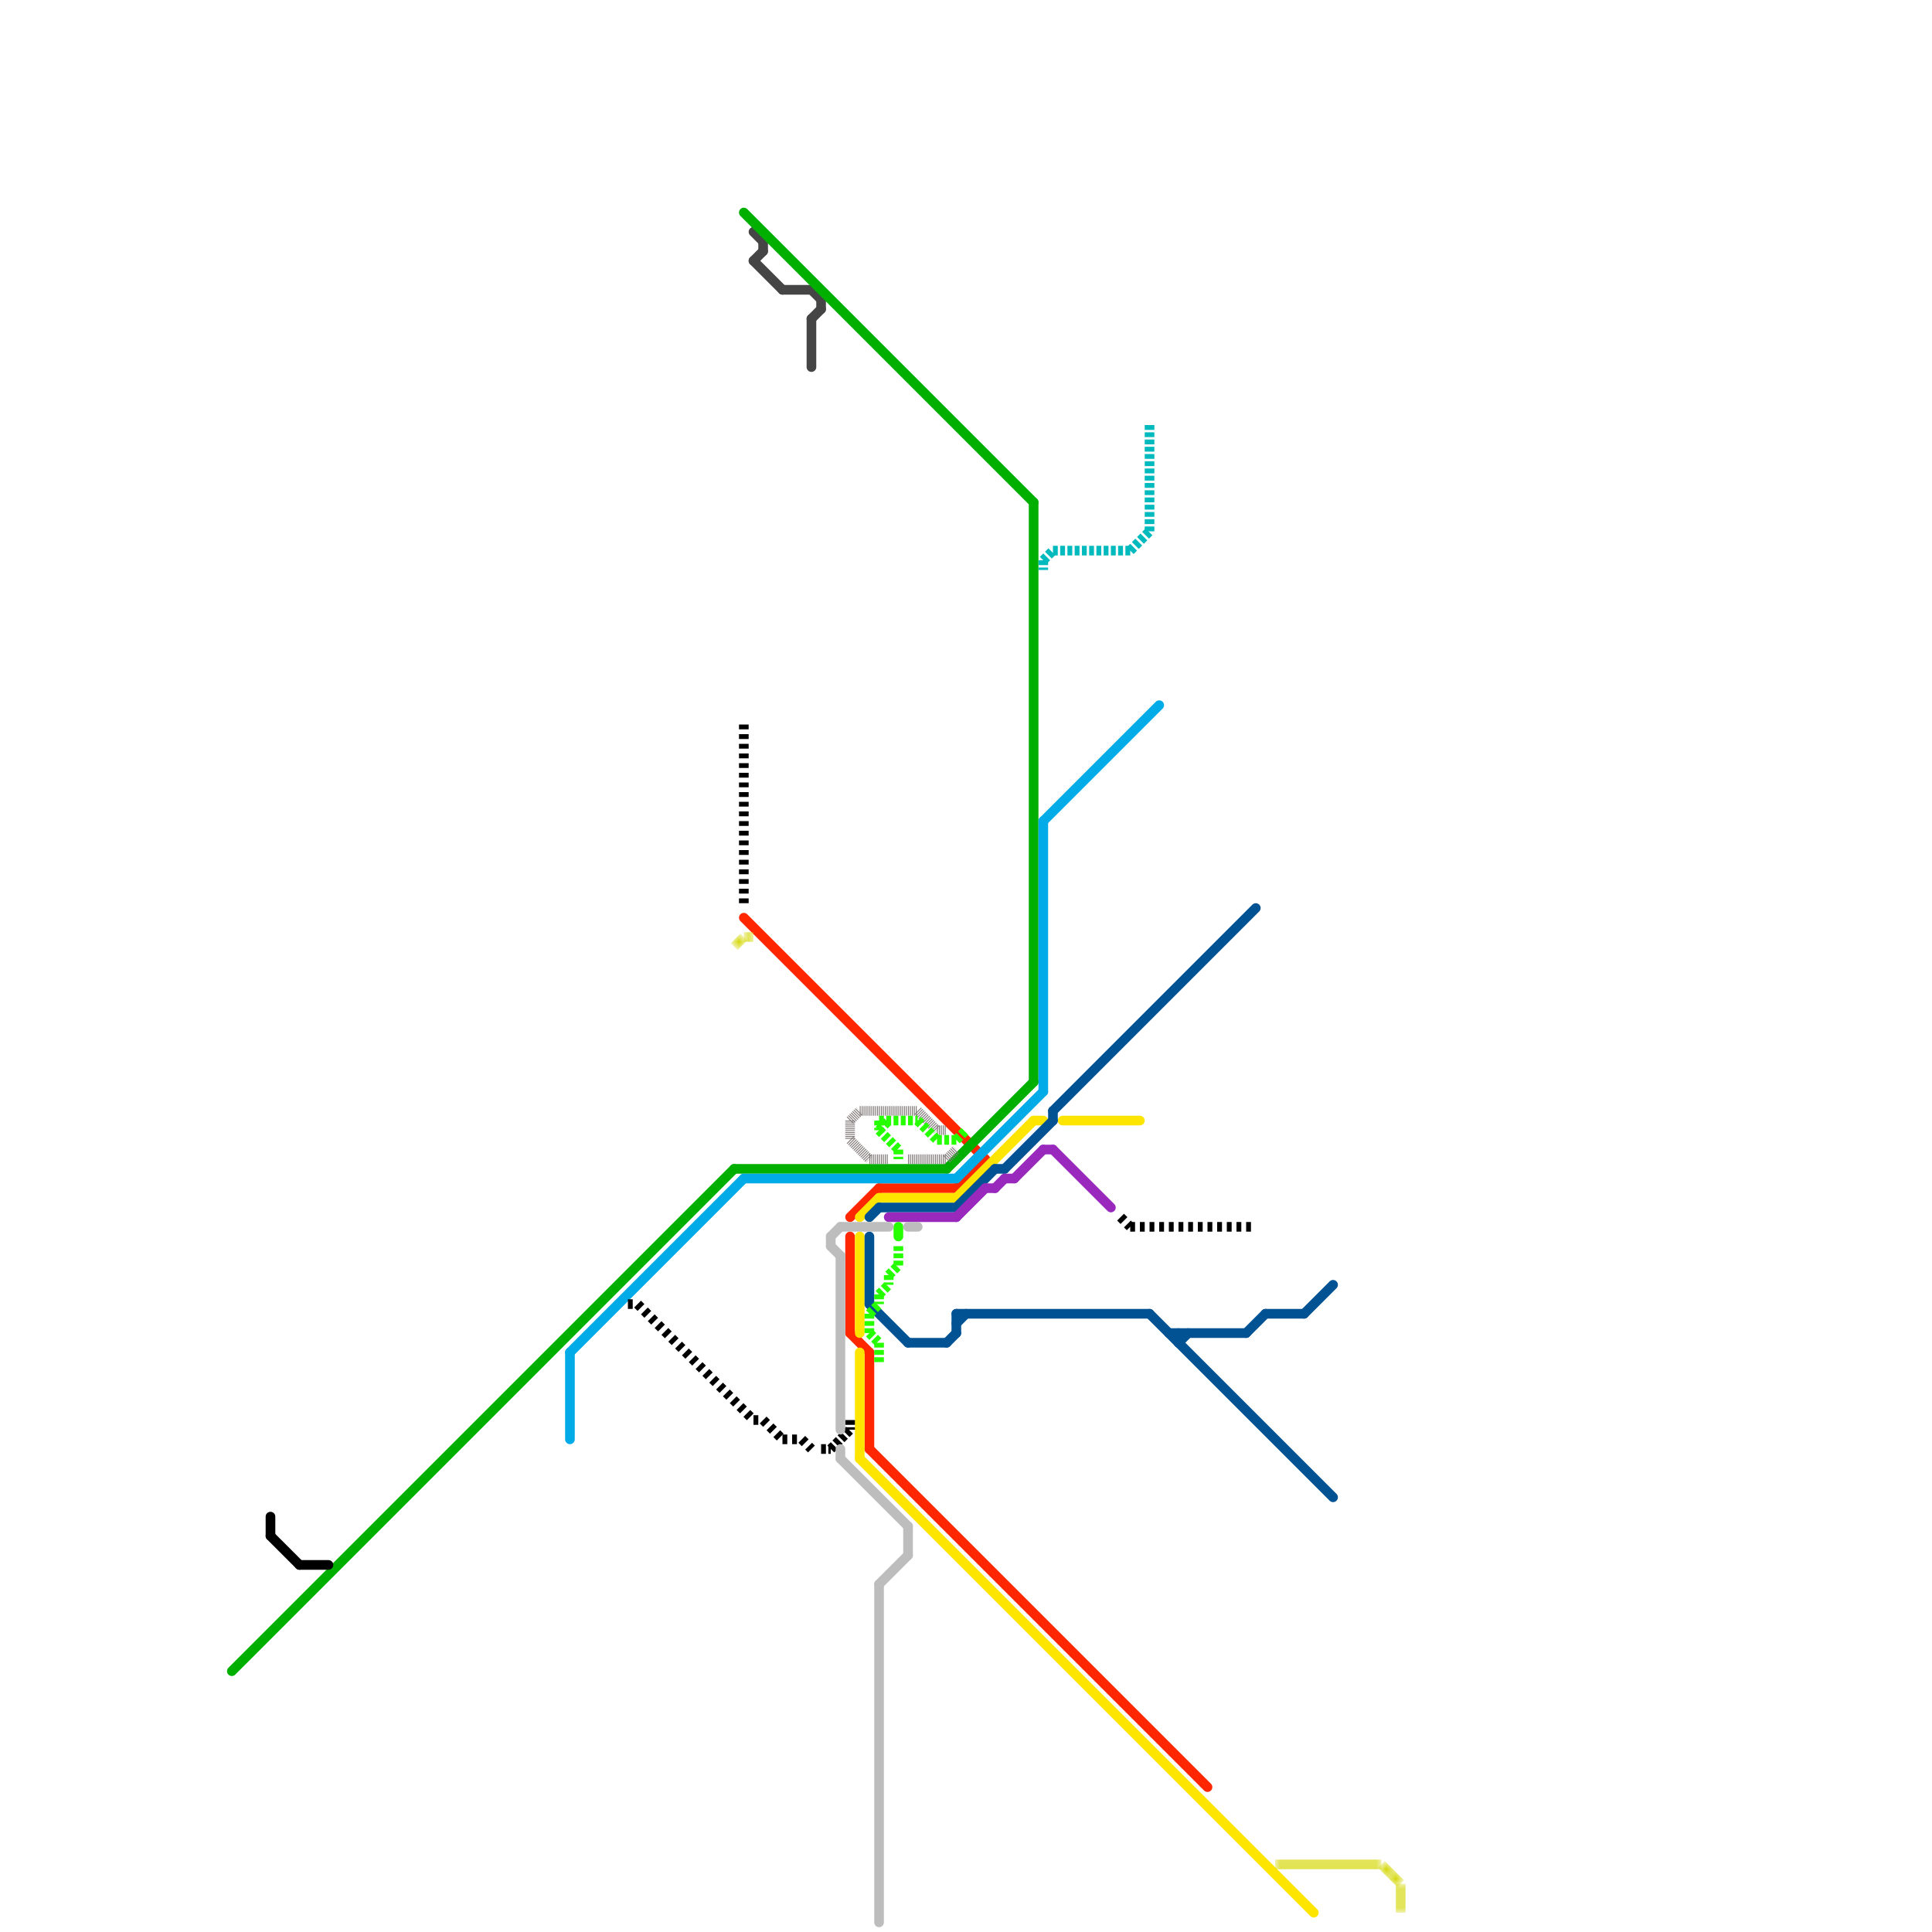 
<svg version="1.1" xmlns="http://www.w3.org/2000/svg" viewBox="0 0 200 200">
<style>text { font: 1px Helvetica; font-weight: 600; white-space: pre; dominant-baseline: central; } line { stroke-width: 1; fill: none; stroke-linecap: round; stroke-linejoin: round; } .c0 { stroke: #454545 } .c1 { stroke: #ff2600 } .c2 { stroke: #00af00 } .c3 { stroke: #00abe7 } .c4 { stroke: #fde500 } .c5 { stroke: #005293 } .c6 { stroke: #9929bd } .c7 { stroke: #837c7c } .c8 { stroke: #26ff00 } .c9 { stroke: #000000 } .c10 { stroke: #00babd } .c11 { stroke: #bdbdbd } .c12 { stroke: #d3d600 } .lho1 { stroke-width: 0.6; stroke-linecap: butt; }.w1 { stroke-width: 1; }.l3 { stroke-dasharray: .5 .25; stroke-linecap: butt; }.l5 { stroke-dasharray: .1 .1; stroke-linecap: butt; }.l2 { stroke-dasharray: .5 .5; stroke-linecap: butt; }.l6 { stroke-linecap: butt; }</style><defs><g id="wm-xf"><circle r="1.2" fill="#000"/><circle r="0.9" fill="#fff"/><circle r="0.6" fill="#000"/><circle r="0.3" fill="#fff"/></g><g id="wm"><circle r="0.6" fill="#000"/><circle r="0.3" fill="#fff"/></g></defs><line class="c0 " x1="85" y1="31" x2="85" y2="32"/><line class="c0 " x1="84" y1="33" x2="85" y2="32"/><line class="c0 " x1="78" y1="24" x2="79" y2="25"/><line class="c0 " x1="84" y1="33" x2="84" y2="38"/><line class="c0 " x1="78" y1="27" x2="79" y2="26"/><line class="c0 " x1="79" y1="25" x2="79" y2="26"/><line class="c0 " x1="78" y1="27" x2="81" y2="30"/><line class="c0 " x1="81" y1="30" x2="84" y2="30"/><line class="c0 " x1="84" y1="30" x2="85" y2="31"/><line class="c1 " x1="91" y1="123" x2="99" y2="123"/><line class="c1 " x1="88" y1="126" x2="91" y2="123"/><line class="c1 " x1="90" y1="150" x2="125" y2="185"/><line class="c1 " x1="88" y1="138" x2="90" y2="140"/><line class="c1 " x1="88" y1="128" x2="88" y2="138"/><line class="c1 " x1="90" y1="140" x2="90" y2="150"/><line class="c1 " x1="77" y1="95" x2="102" y2="120"/><line class="c1 " x1="99" y1="123" x2="102" y2="120"/><line class="c2 " x1="107" y1="52" x2="107" y2="112"/><line class="c2 " x1="76" y1="121" x2="98" y2="121"/><line class="c2 " x1="24" y1="173" x2="76" y2="121"/><line class="c2 " x1="77" y1="22" x2="107" y2="52"/><line class="c2 " x1="98" y1="121" x2="107" y2="112"/><line class="c3 " x1="99" y1="122" x2="108" y2="113"/><line class="c3 " x1="108" y1="85" x2="108" y2="113"/><line class="c3 " x1="77" y1="122" x2="99" y2="122"/><line class="c3 " x1="59" y1="140" x2="59" y2="149"/><line class="c3 " x1="59" y1="140" x2="77" y2="122"/><line class="c3 " x1="108" y1="85" x2="120" y2="73"/><line class="c4 " x1="89" y1="128" x2="89" y2="138"/><line class="c4 " x1="107" y1="116" x2="108" y2="116"/><line class="c4 " x1="110" y1="116" x2="118" y2="116"/><line class="c4 " x1="89" y1="126" x2="91" y2="124"/><line class="c4 " x1="99" y1="124" x2="107" y2="116"/><line class="c4 " x1="89" y1="151" x2="136" y2="198"/><line class="c4 " x1="89" y1="140" x2="89" y2="151"/><line class="c4 " x1="91" y1="124" x2="99" y2="124"/><line class="c5 " x1="109" y1="115" x2="109" y2="116"/><line class="c5 " x1="99" y1="137" x2="100" y2="136"/><line class="c5 " x1="104" y1="121" x2="109" y2="116"/><line class="c5 " x1="94" y1="139" x2="98" y2="139"/><line class="c5 " x1="135" y1="136" x2="138" y2="133"/><line class="c5 " x1="90" y1="126" x2="91" y2="125"/><line class="c5 " x1="99" y1="136" x2="119" y2="136"/><line class="c5 " x1="122" y1="139" x2="123" y2="138"/><line class="c5 " x1="99" y1="125" x2="103" y2="121"/><line class="c5 " x1="129" y1="138" x2="131" y2="136"/><line class="c5 " x1="103" y1="121" x2="104" y2="121"/><line class="c5 " x1="90" y1="135" x2="94" y2="139"/><line class="c5 " x1="121" y1="138" x2="129" y2="138"/><line class="c5 " x1="90" y1="128" x2="90" y2="135"/><line class="c5 " x1="98" y1="139" x2="99" y2="138"/><line class="c5 " x1="91" y1="125" x2="99" y2="125"/><line class="c5 " x1="109" y1="115" x2="130" y2="94"/><line class="c5 " x1="99" y1="136" x2="99" y2="138"/><line class="c5 " x1="122" y1="138" x2="122" y2="139"/><line class="c5 " x1="119" y1="136" x2="138" y2="155"/><line class="c5 " x1="131" y1="136" x2="135" y2="136"/><line class="c6 " x1="104" y1="122" x2="105" y2="122"/><line class="c6 " x1="99" y1="126" x2="102" y2="123"/><line class="c6 " x1="109" y1="119" x2="115" y2="125"/><line class="c6 " x1="108" y1="119" x2="109" y2="119"/><line class="c6 " x1="102" y1="123" x2="103" y2="123"/><line class="c6 " x1="103" y1="123" x2="104" y2="122"/><line class="c6 " x1="92" y1="126" x2="99" y2="126"/><line class="c6 " x1="105" y1="122" x2="108" y2="119"/><line class="c7 l5" x1="88" y1="116" x2="88" y2="118"/><line class="c7 l5" x1="90" y1="120" x2="92" y2="120"/><line class="c7 l5" x1="89" y1="115" x2="95" y2="115"/><line class="c7 l5" x1="97" y1="117" x2="98" y2="117"/><line class="c7 l5" x1="98" y1="120" x2="99" y2="119"/><line class="c7 l5" x1="94" y1="120" x2="98" y2="120"/><line class="c7 l5" x1="88" y1="116" x2="89" y2="115"/><line class="c7 l5" x1="95" y1="115" x2="97" y2="117"/><line class="c7 l5" x1="88" y1="118" x2="90" y2="120"/><line class="c8 l3" x1="92" y1="132" x2="93" y2="131"/><line class="c8 l3" x1="92" y1="132" x2="92" y2="133"/><line class="c8 l3" x1="90" y1="136" x2="90" y2="138"/><line class="c8 l3" x1="93" y1="119" x2="93" y2="120"/><line class="c8 l3" x1="91" y1="116" x2="91" y2="117"/><line class="c8 l3" x1="91" y1="117" x2="92" y2="116"/><line class="c8 l3" x1="91" y1="134" x2="92" y2="133"/><line class="c8 l3" x1="99" y1="118" x2="100" y2="117"/><line class="c8 l3" x1="91" y1="139" x2="91" y2="141"/><line class="c8 l3" x1="91" y1="117" x2="93" y2="119"/><line class="c8 l3" x1="97" y1="118" x2="99" y2="118"/><line class="c8 l3" x1="90" y1="136" x2="91" y2="135"/><line class="c8 l3" x1="90" y1="138" x2="91" y2="139"/><line class="c8 l3" x1="93" y1="129" x2="93" y2="131"/><line class="c8 l3" x1="91" y1="116" x2="95" y2="116"/><line class="c8 l3" x1="95" y1="116" x2="97" y2="118"/><line class="c8 l3" x1="91" y1="134" x2="91" y2="135"/><line class="c8 " x1="93" y1="127" x2="93" y2="128"/><line class="c9 l2" x1="79" y1="147" x2="81" y2="149"/><line class="c9 l2" x1="117" y1="127" x2="130" y2="127"/><line class="c9 l2" x1="116" y1="126" x2="117" y2="127"/><line class="c9 l2" x1="66" y1="135" x2="78" y2="147"/><line class="c9 l2" x1="81" y1="149" x2="83" y2="149"/><line class="c9 l2" x1="83" y1="149" x2="84" y2="150"/><line class="c9 l2" x1="65" y1="135" x2="66" y2="135"/><line class="c9 l2" x1="77" y1="75" x2="77" y2="94"/><line class="c9 l2" x1="78" y1="147" x2="79" y2="147"/><line class="c9 " x1="28" y1="157" x2="28" y2="159"/><line class="c9 " x1="31" y1="162" x2="34" y2="162"/><line class="c9 " x1="28" y1="159" x2="31" y2="162"/><line class="c9 l3" x1="85" y1="150" x2="86" y2="150"/><line class="c9 l3" x1="86" y1="150" x2="88" y2="148"/><line class="c9 l3" x1="88" y1="147" x2="88" y2="148"/><line class="c10 l3" x1="108" y1="58" x2="109" y2="57"/><line class="c10 l3" x1="108" y1="58" x2="108" y2="59"/><line class="c10 l3" x1="109" y1="57" x2="117" y2="57"/><line class="c10 l3" x1="119" y1="44" x2="119" y2="55"/><line class="c10 l3" x1="117" y1="57" x2="119" y2="55"/><line class="c11 " x1="87" y1="151" x2="94" y2="158"/><line class="c11 " x1="86" y1="128" x2="86" y2="129"/><line class="c11 " x1="87" y1="150" x2="87" y2="151"/><line class="c11 " x1="94" y1="158" x2="94" y2="161"/><line class="c11 " x1="94" y1="127" x2="95" y2="127"/><line class="c11 " x1="86" y1="128" x2="87" y2="127"/><line class="c11 " x1="87" y1="130" x2="87" y2="148"/><line class="c11 " x1="91" y1="164" x2="91" y2="199"/><line class="c11 " x1="91" y1="164" x2="94" y2="161"/><line class="c11 " x1="86" y1="129" x2="87" y2="130"/><line class="c11 " x1="87" y1="127" x2="92" y2="127"/><mask id="k13-1-1" maskUnits="userSpaceOnUse"><line class="l6" x1="76" y1="98" x2="77" y2="97" stroke="#fff"/><line class="lho1" x1="76" y1="98" x2="77" y2="97" stroke="#000"/></mask><line class="c12 l6" x1="76" y1="98" x2="77" y2="97" mask="url(#k13-1-1)"/><mask id="k13-1-2" maskUnits="userSpaceOnUse"><line class="l6" x1="77" y1="97" x2="78" y2="97" stroke="#fff"/><line class="lho1" x1="77" y1="97" x2="78" y2="97" stroke="#000"/></mask><line class="c12 l6" x1="77" y1="97" x2="78" y2="97" mask="url(#k13-1-2)"/><mask id="k13-1-3" maskUnits="userSpaceOnUse"><line class="l6" x1="143" y1="193" x2="145" y2="195" stroke="#fff"/><line class="lho1" x1="143" y1="193" x2="145" y2="195" stroke="#000"/></mask><line class="c12 l6" x1="143" y1="193" x2="145" y2="195" mask="url(#k13-1-3)"/><mask id="k13-1-4" maskUnits="userSpaceOnUse"><line class="l6" x1="145" y1="195" x2="145" y2="198" stroke="#fff"/><line class="lho1" x1="145" y1="195" x2="145" y2="198" stroke="#000"/></mask><line class="c12 l6" x1="145" y1="195" x2="145" y2="198" mask="url(#k13-1-4)"/><mask id="k13-1-5" maskUnits="userSpaceOnUse"><line class="l6" x1="132" y1="193" x2="143" y2="193" stroke="#fff"/><line class="lho1" x1="132" y1="193" x2="143" y2="193" stroke="#000"/></mask><line class="c12 l6" x1="132" y1="193" x2="143" y2="193" mask="url(#k13-1-5)"/>
</svg>
